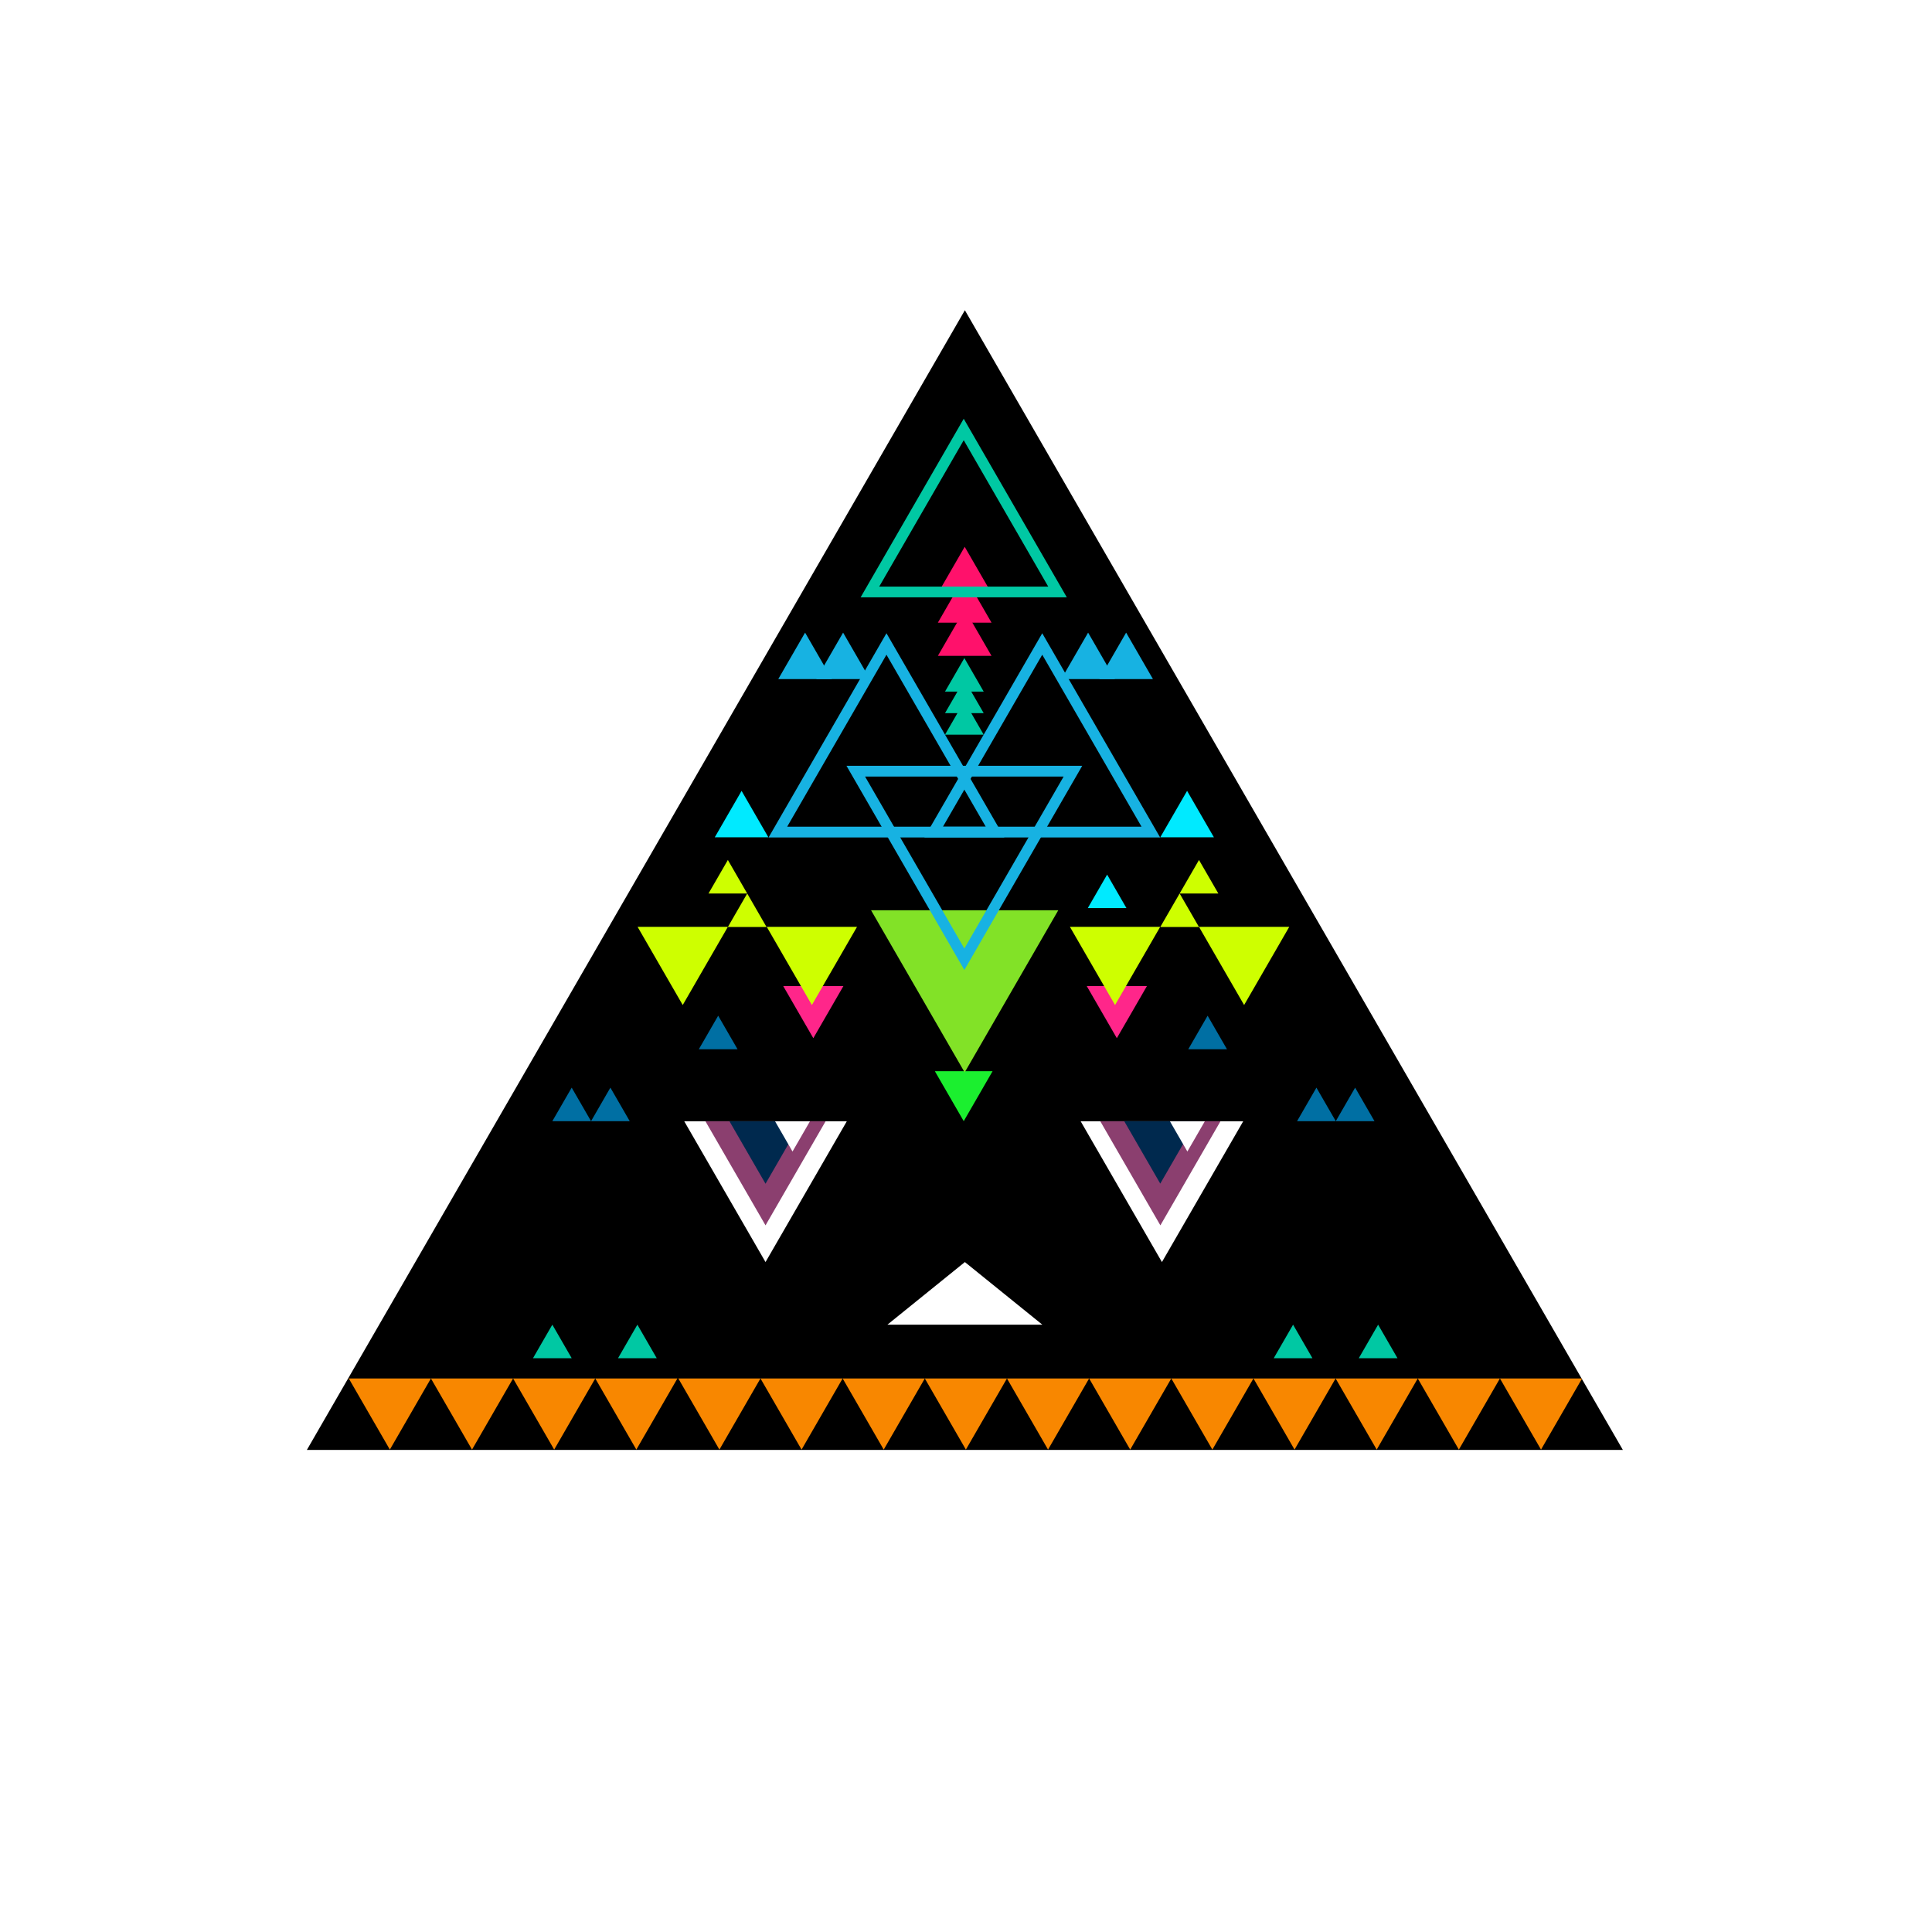 <?xml version="1.0" encoding="utf-8"?>
<!-- Generator: Adobe Illustrator 27.6.1, SVG Export Plug-In . SVG Version: 6.00 Build 0)  -->
<svg version="1.1" xmlns="http://www.w3.org/2000/svg" xmlns:xlink="http://www.w3.org/1999/xlink" x="0px" y="0px"
	 viewBox="0 0 1080 1080" style="enable-background:new 0 0 1080 1080;" xml:space="preserve">
<style type="text/css">
	.st0{fill:#FFFFFF;}
	.st1{stroke:#000000;stroke-width:13;stroke-miterlimit:10;}
	.st2{fill:#8B3F6F;}
	.st3{fill:#00294E;}
	.st4{fill:#1BEF2F;}
	.st5{fill:#17B2E2;}
	.st6{fill:#FF116B;}
	.st7{fill:#00EAFF;}
	.st8{fill:#82E227;}
	.st9{fill:none;stroke:#17B2E2;stroke-width:6;stroke-miterlimit:10;}
	.st10{fill:#00C8A3;}
	.st11{fill:#006FA3;}
	.st12{fill:#CEFF00;}
	.st13{fill:none;stroke:#00C8A3;stroke-width:6;stroke-miterlimit:10;}
	.st14{fill:#F88700;}
	.st15{fill:#FF268A;}
</style>
<g id="BG_00000049199473064088084310000008836133144443458486_">
	<rect class="st0" width="1080" height="1080"/>
</g>
<g id="face">
	<polygon class="st1" points="539.37,186.42 182.79,804.03 895.94,804.03 	"/>
</g>
<g id="BG">
	<polygon class="st0" points="427.93,705.5 473.37,626.81 382.5,626.81 	"/>
	<polygon class="st2" points="394.35,626.81 461.51,626.81 427.93,684.98 	"/>
	<polygon class="st3" points="448.08,626.81 427.93,661.72 407.78,626.81 	"/>
	<polygon class="st0" points="443.02,643.71 433.27,626.82 452.77,626.82 	"/>
	<polygon class="st0" points="649.53,705.5 604.1,626.81 694.96,626.81 	"/>
	<polygon class="st2" points="682.24,626.81 615.08,626.81 648.66,684.98 	"/>
	<polygon class="st3" points="628.44,626.74 648.59,661.65 668.75,626.74 	"/>
	<polygon class="st0" points="663.75,643.71 673.5,626.82 654,626.82 	"/>
	<polygon class="st0" points="539.37,705.5 496.07,740.5 582.67,740.5 	"/>
	<polygon class="st4" points="538.73,626.74 554.86,598.8 522.59,598.8 	"/>
	<polygon class="st5" points="629.51,353.64 614.52,379.62 644.51,379.62 	"/>
	<polygon class="st5" points="608.26,353.64 593.26,379.62 623.26,379.62 	"/>
	<polygon class="st5" points="450.05,353.64 435.05,379.62 465.04,379.62 	"/>
	<polygon class="st5" points="471.3,353.64 456.3,379.62 486.3,379.62 	"/>
	<polygon class="st6" points="539.27,322.09 524.27,348.07 554.27,348.07 	"/>
	<polygon class="st6" points="539.27,305.66 524.27,331.63 554.27,331.63 	"/>
	<polygon class="st6" points="539.27,340.65 524.27,366.63 554.27,366.63 	"/>
	<polygon class="st7" points="663.59,442.1 648.59,468.07 678.59,468.07 	"/>
	<polygon class="st7" points="414.55,442.1 399.55,468.07 429.54,468.07 	"/>
	<polygon class="st8" points="539.26,599.48 591.59,508.84 486.93,508.84 	"/>
	<polygon class="st9" points="495.54,359.99 434.84,465.13 556.24,465.13 	"/>
	<polygon class="st9" points="582.62,359.99 521.92,465.13 643.32,465.13 	"/>
	<polygon class="st9" points="539.08,536.23 478.38,431.09 599.78,431.09 	"/>
	<polygon class="st10" points="539.08,379.92 528.26,398.66 549.9,398.66 	"/>
	<polygon class="st10" points="539.08,391.96 528.26,410.7 549.9,410.7 	"/>
	<polygon class="st11" points="341.21,608 330.4,626.74 352.03,626.74 	"/>
	<polygon class="st11" points="319.58,608 308.76,626.74 330.4,626.74 	"/>
	<polygon class="st11" points="401.47,567.79 390.65,586.53 412.29,586.53 	"/>
	<polygon class="st11" points="675.07,567.79 664.25,586.53 685.89,586.53 	"/>
	<polygon class="st11" points="757.53,608 746.71,626.74 768.35,626.74 	"/>
	<polygon class="st11" points="735.89,608 725.07,626.74 746.71,626.74 	"/>
	<polygon class="st7" points="618.89,488.91 608.07,507.64 629.7,507.64 	"/>
	<polygon class="st12" points="670.24,480.73 659.42,499.47 681.06,499.47 	"/>
	<polygon class="st12" points="659.42,499.47 648.6,518.2 670.24,518.2 	"/>
	<polygon class="st12" points="406.88,480.73 417.7,499.47 396.06,499.47 	"/>
	<polygon class="st12" points="417.7,499.47 428.51,518.2 406.88,518.2 	"/>
	<polygon class="st10" points="539.08,367.88 528.26,386.62 549.9,386.62 	"/>
	<polygon class="st13" points="538.73,240.08 486.29,330.91 591.16,330.91 	"/>
	<polygon class="st10" points="308.76,740.5 297.94,759.24 319.58,759.24 	"/>
	<polygon class="st10" points="356.3,740.5 345.48,759.24 367.12,759.24 	"/>
	<polygon class="st10" points="722.84,740.5 712.03,759.24 733.66,759.24 	"/>
	<polygon class="st10" points="770.38,740.5 759.57,759.24 781.2,759.24 	"/>
	<polygon class="st14" points="861.44,810.34 838.47,770.56 884.4,770.56 	"/>
	<polygon class="st14" points="217.93,810.34 194.96,770.56 240.89,770.56 	"/>
	<polygon class="st14" points="263.86,810.34 240.89,770.56 286.82,770.56 	"/>
	<polygon class="st14" points="309.79,810.34 286.82,770.56 332.75,770.56 	"/>
	<polygon class="st14" points="355.72,810.34 332.75,770.56 378.68,770.56 	"/>
	<polygon class="st14" points="402.15,810.34 379.18,770.56 425.11,770.56 	"/>
	<polygon class="st14" points="448.08,810.34 425.11,770.56 471.04,770.56 	"/>
	<polygon class="st14" points="494,810.34 471.04,770.56 516.97,770.56 	"/>
	<polygon class="st14" points="539.93,810.34 516.97,770.56 562.9,770.56 	"/>
	<polygon class="st14" points="585.86,810.34 562.9,770.56 608.83,770.56 	"/>
	<polygon class="st14" points="631.79,810.34 608.83,770.56 654.76,770.56 	"/>
	<polygon class="st14" points="677.72,810.34 654.76,770.56 700.69,770.56 	"/>
	<polygon class="st14" points="723.65,810.34 700.69,770.56 746.61,770.56 	"/>
	<polygon class="st14" points="769.58,810.34 746.61,770.56 792.54,770.56 	"/>
	<polygon class="st14" points="815.51,810.34 792.54,770.56 838.47,770.56 	"/>
	<polygon class="st15" points="624.32,580.35 641.14,551.22 607.5,551.22 	"/>
	<polygon class="st15" points="454.65,580.35 471.47,551.22 437.83,551.22 	"/>
	<polygon class="st12" points="453.85,561.82 479.08,518.12 428.62,518.12 	"/>
	<polygon class="st12" points="695.47,561.82 720.7,518.12 670.24,518.12 	"/>
	<polygon class="st12" points="381.65,561.82 406.88,518.12 356.42,518.12 	"/>
	<polygon class="st12" points="623.32,561.82 648.55,518.12 598.09,518.12 	"/>
</g>
</svg>
